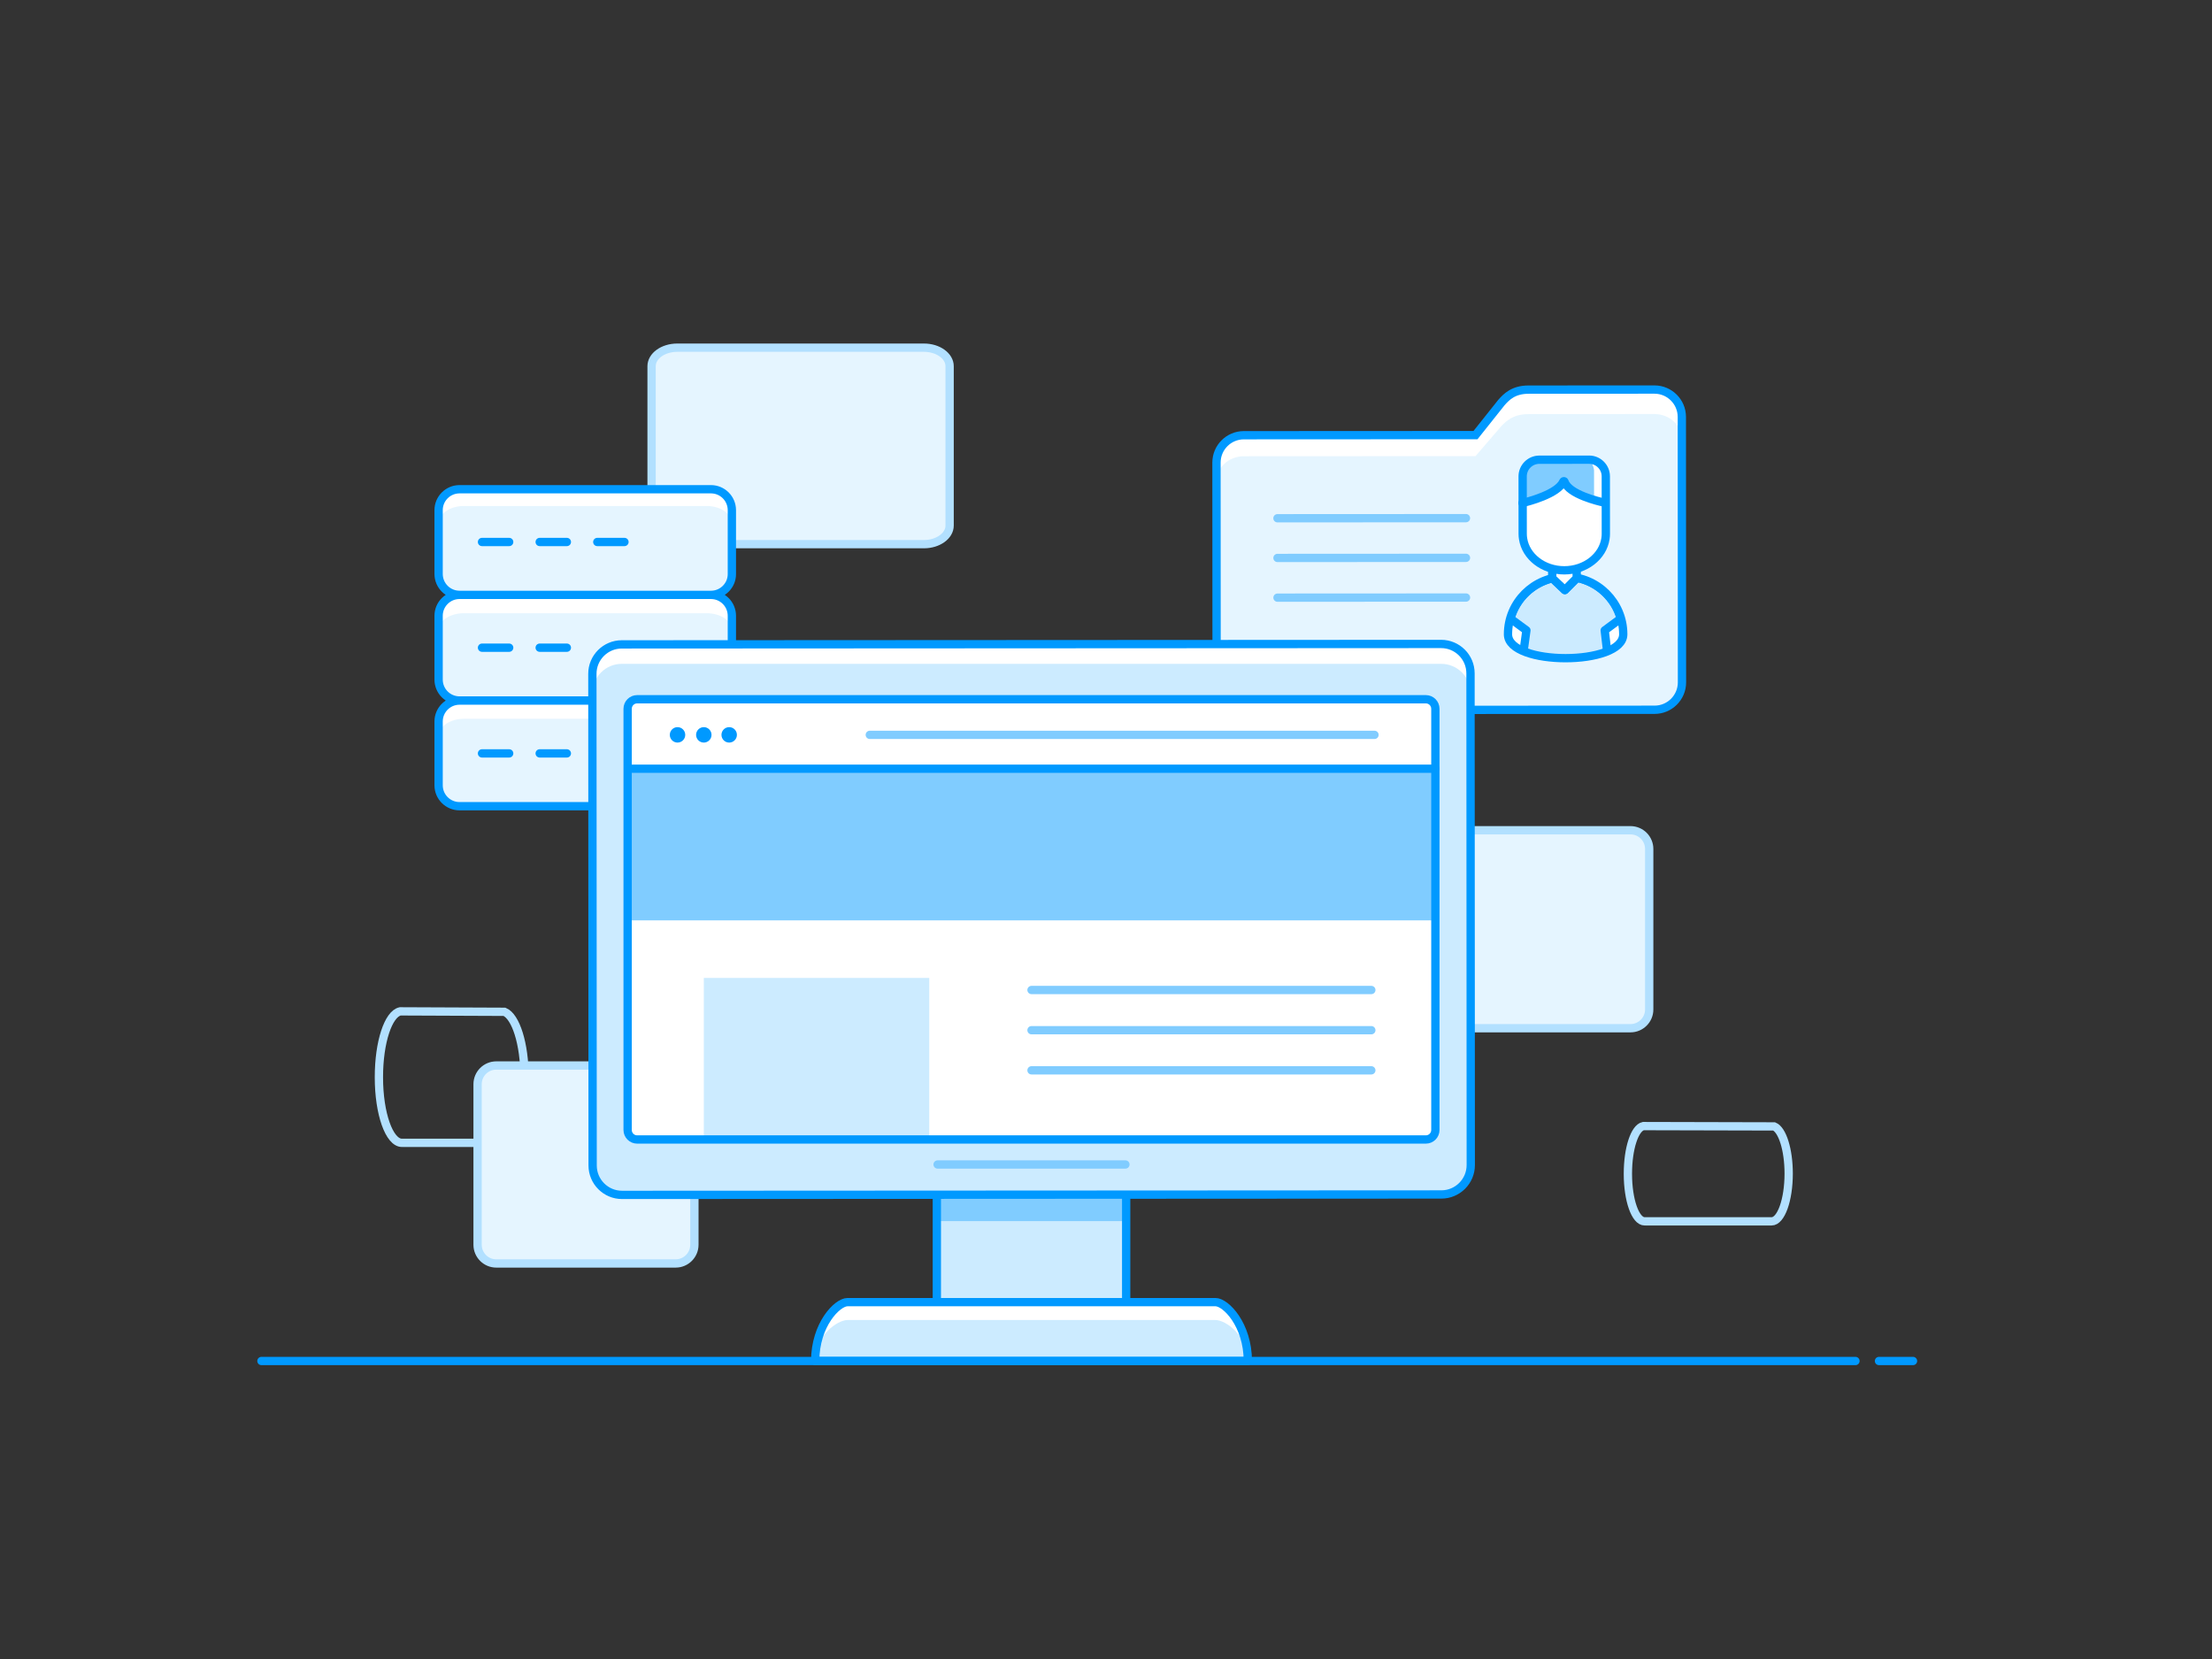 <?xml version="1.0" encoding="utf-8"?>
<!-- Generator: Adobe Illustrator 24.0.3, SVG Export Plug-In . SVG Version: 6.00 Build 0)  -->
<svg version="1.1" id="Laag_1" xmlns="http://www.w3.org/2000/svg" xmlns:xlink="http://www.w3.org/1999/xlink" x="0px" y="0px"
	 viewBox="0 0 400 300" style="enable-background:new 0 0 400 300;" xml:space="preserve">
<rect x="0" y="0" width="400" height="300" fill="#333333" stroke="none"/>
<style type="text/css">
	.st0{fill:none;stroke:#CCEBFF;stroke-width:1.5;stroke-linecap:round;stroke-linejoin:round;stroke-miterlimit:10;}
	.st1{fill:#D2EDFE;}
	.st2{fill:none;stroke:#D2EDFE;stroke-width:1.5;stroke-linecap:round;stroke-linejoin:round;stroke-miterlimit:10;}
	.st3{fill:#E5F5FF;}
	.st4{fill:#CCEBFF;}
	.st5{fill:none;stroke:#E5F5FF;stroke-width:13;stroke-miterlimit:10;stroke-dasharray:1.5,3;}
	.st6{fill:none;stroke:#0099FF;stroke-width:1.5;stroke-miterlimit:10;}
	.st7{fill:#80CCFF;}
	.st8{fill:none;stroke:#E5F5FF;stroke-width:13;stroke-miterlimit:10;}
	.st9{fill:none;stroke:#E5F5FF;stroke-width:13;stroke-miterlimit:10;stroke-dasharray:1.476,2.951;}
	.st10{fill:none;stroke:#0099FF;stroke-width:1.5;stroke-linecap:round;stroke-linejoin:round;stroke-miterlimit:10;}
	.st11{fill:none;stroke:#E5F5FF;stroke-width:1.5;stroke-miterlimit:10;}
	.st12{fill:#FFFFFF;stroke:#0099FF;stroke-width:1.5;stroke-linecap:round;stroke-linejoin:round;stroke-miterlimit:10;}
	.st13{fill:#FFFFFF;}
	.st14{fill:none;stroke:#CCEBFF;stroke-width:1.5;stroke-linecap:round;stroke-linejoin:round;stroke-miterlimit:10;}
	.st15{fill:#0099FF;}
	.st16{fill:none;stroke:#CCEBFF;stroke-width:1.5;stroke-miterlimit:10;}
	
		.st17{fill:#FFFFFF;stroke:#0099FF;stroke-width:1.5;stroke-linecap:round;stroke-linejoin:round;stroke-miterlimit:10;}
	.st18{fill:#E5F5FF;stroke:#0099FF;stroke-width:1.5;stroke-miterlimit:10;}
	.st19{fill:#FFFFFF;stroke:#0099FF;stroke-width:1.5;stroke-miterlimit:10;}
	.st20{fill:none;stroke:#CCEBFF;stroke-width:1.5;stroke-linecap:round;stroke-linejoin:round;stroke-miterlimit:10;}
	.st21{fill:none;stroke:#B2E0FF;stroke-width:1.5;stroke-linecap:round;stroke-linejoin:round;stroke-miterlimit:10;}
	.st22{fill:#B2E0FF;}
	.st23{clip-path:url(#SVGID_2_);fill:#FFFFFF;}
	.st24{fill:#E5F5FF;stroke:#B2E0FF;stroke-width:1.5;stroke-linecap:round;stroke-linejoin:round;stroke-miterlimit:10;}
	.st25{fill:none;stroke:#80CCFF;stroke-width:1.5;stroke-linecap:round;stroke-linejoin:round;stroke-miterlimit:10;}
	.st26{fill:#B2E0FF;stroke:#0099FF;stroke-width:1.5;stroke-miterlimit:10;}
	.st27{fill:none;}
	.st28{clip-path:url(#SVGID_10_);fill:#FFFFFF;}
	
		.st29{clip-path:url(#SVGID_10_);fill:#CCEBFF;stroke:#0099FF;stroke-width:1.5;stroke-linecap:round;stroke-linejoin:round;stroke-miterlimit:10;}
	.st30{fill:none;stroke:#B2E0FF;stroke-width:1.5;stroke-miterlimit:10;}
	.st31{opacity:0.6;fill:#80CCFF;}
	.st32{clip-path:url(#SVGID_12_);}
	.st33{clip-path:url(#SVGID_17_);fill:#FFFFFF;}
	
		.st34{clip-path:url(#SVGID_17_);fill:#CCEBFF;stroke:#0099FF;stroke-width:1.5;stroke-linecap:round;stroke-linejoin:round;stroke-miterlimit:10;}
	.st35{fill:#FFFFFF;stroke:#80CCFF;stroke-width:1.5;stroke-linecap:round;stroke-linejoin:round;stroke-miterlimit:10;}
	.st36{fill:#FFFFFF;stroke:#80CCFF;stroke-width:1.5;stroke-miterlimit:10;}
	.st37{clip-path:url(#SVGID_21_);fill:#FFFFFF;}
	.st38{clip-path:url(#SVGID_23_);fill:#E5F5FF;}
	.st39{clip-path:url(#SVGID_23_);}
	.st40{clip-path:url(#SVGID_23_);fill:none;stroke:#0099FF;stroke-width:1.5;stroke-miterlimit:10;}
	.st41{fill:#CCEBFF;stroke:#0099FF;stroke-width:1.5;stroke-linecap:round;stroke-linejoin:round;stroke-miterlimit:10;}
	.st42{opacity:0.9;fill:#80CCFF;}
	.st43{fill:#CCEBFF;stroke:#0099FF;stroke-width:1.5;stroke-miterlimit:10;}
	.st44{fill:none;stroke:#0099FF;stroke-width:1.31;stroke-linecap:round;stroke-linejoin:round;stroke-miterlimit:10;}
	.st45{fill:#80CCFF;stroke:#0099FF;stroke-width:1.5;stroke-linecap:round;stroke-linejoin:round;stroke-miterlimit:10;}
	.st46{opacity:0.5;fill:#E5F5FF;}
	.st47{fill:#FFFFFF;stroke:#CCEBFF;stroke-width:1.5;stroke-linecap:round;stroke-linejoin:round;stroke-miterlimit:10;}
	.st48{fill:none;stroke:#E5F5FF;stroke-width:7.68;stroke-miterlimit:10;stroke-dasharray:1.44,2.88;}
	.st49{fill:#80CCFF;stroke:#0099FF;stroke-width:1.5;stroke-miterlimit:10;}
	
		.st50{opacity:0.2;fill:none;stroke:#1CA7FC;stroke-width:5.76;stroke-linecap:round;stroke-linejoin:round;stroke-miterlimit:10;}
	.st51{fill:none;stroke:#0099FF;stroke-width:4.8;stroke-miterlimit:10;stroke-dasharray:1.44,1.44;}
	.st52{clip-path:url(#SVGID_25_);}
	.st53{clip-path:url(#SVGID_37_);fill:#B2E0FF;}
	
		.st54{fill:none;stroke:#0099FF;stroke-width:1.5;stroke-linecap:round;stroke-linejoin:round;stroke-miterlimit:10;stroke-dasharray:2.88,2.88;}
	.st55{fill:none;stroke:#99D6FF;stroke-width:1.5;stroke-linecap:round;stroke-linejoin:round;stroke-miterlimit:10;}
	.st56{fill:none;stroke:#66C2FF;stroke-width:1.5;stroke-linecap:round;stroke-linejoin:round;stroke-miterlimit:10;}
	.st57{fill:#B2E0FF;stroke:#0099FF;stroke-width:1.5;stroke-linecap:round;stroke-linejoin:round;stroke-miterlimit:10;}
	.st58{fill:#E5F5FF;stroke:#0099FF;stroke-width:1.5;stroke-linecap:round;stroke-linejoin:round;stroke-miterlimit:10;}
	.st59{fill:#E5F5FF;stroke:#66C2FF;stroke-width:1.5;stroke-linecap:round;stroke-linejoin:round;stroke-miterlimit:10;}
	.st60{fill:#FFFFFF;stroke:#66C2FF;stroke-width:1.5;stroke-linecap:round;stroke-linejoin:round;stroke-miterlimit:10;}
	.st61{fill:none;stroke:#E5F5FF;stroke-width:1.5;stroke-linecap:round;stroke-linejoin:round;stroke-miterlimit:10;}
	.st62{fill:#FFFFFF;stroke:#99D6FF;stroke-width:1.5;stroke-linecap:round;stroke-linejoin:round;stroke-miterlimit:10;}
	.st63{fill:#99D6FF;stroke:#0099FF;stroke-width:1.5;stroke-linecap:round;stroke-linejoin:round;stroke-miterlimit:10;}
	
		.st64{clip-path:url(#SVGID_45_);fill:#FFFFFF;stroke:#0099FF;stroke-width:1.5;stroke-linecap:round;stroke-linejoin:round;stroke-miterlimit:10;}
	
		.st65{clip-path:url(#SVGID_45_);fill:#80CCFF;stroke:#0099FF;stroke-width:1.5;stroke-linecap:round;stroke-linejoin:round;stroke-miterlimit:10;}
	.st66{clip-path:url(#SVGID_47_);}
	
		.st67{clip-path:url(#SVGID_49_);fill:#FFFFFF;stroke:#E5F5FF;stroke-width:1.5;stroke-linecap:round;stroke-linejoin:round;stroke-miterlimit:10;}
	.st68{fill:#FFFFFF;stroke:#E5F5FF;stroke-width:1.5;stroke-linecap:round;stroke-linejoin:round;stroke-miterlimit:10;}
	.st69{clip-path:url(#SVGID_51_);}
	.st70{clip-path:url(#SVGID_53_);fill:#80CCFF;}
	.st71{clip-path:url(#SVGID_55_);fill:none;}
	.st72{clip-path:url(#SVGID_57_);fill:none;}
	.st73{clip-path:url(#SVGID_59_);}
	.st74{clip-path:url(#SVGID_61_);fill:#FFFFFF;}
	.st75{fill-rule:evenodd;clip-rule:evenodd;fill:#CCEBFF;}
	.st76{fill:#FFFFFF;stroke:#0099FF;stroke-width:1.5;stroke-linejoin:round;stroke-miterlimit:10;}
	.st77{fill:#B2E0FF;stroke:#66C2FF;stroke-width:1.5;stroke-linecap:round;stroke-linejoin:round;stroke-miterlimit:10;}
</style>
<g>
	<g>
		<path id="SVGID_16_" class="st13" d="M224.93,78.702l41.888-0.022l4.684-5.886
			c0.942-1.07,2.195-2.338,4.925-2.339l22.746-0.012
			c2.731-0.001,4.956,2.221,4.957,4.952l0.025,47.997
			c0.001,2.731-2.221,4.956-4.952,4.957l-74.247,0.039
			c-2.731,0.001-4.956-2.221-4.957-4.952l-0.021-39.777
			C219.976,80.928,222.185,78.703,224.93,78.702z"/>
	</g>
	<g>
		<defs>
			<path id="SVGID_7_" d="M224.93,78.702l41.888-0.022l4.684-5.886
				c0.942-1.07,2.195-2.338,4.925-2.339l22.746-0.012
				c2.731-0.001,4.956,2.221,4.957,4.952l0.025,47.997
				c0.001,2.731-2.221,4.956-4.952,4.957l-74.247,0.039
				c-2.731,0.001-4.956-2.221-4.957-4.952l-0.021-39.777
				C219.976,80.928,222.185,78.703,224.93,78.702z"/>
		</defs>
		<clipPath id="SVGID_2_">
			<use xlink:href="#SVGID_7_"  style="overflow:visible;"/>
		</clipPath>
	</g>
	<g>
		<path id="SVGID_14_" class="st3" d="M224.932,82.502l41.888-0.022l4.684-5.436
			c0.943-0.988,2.195-2.159,4.925-2.16l22.746-0.012
			c2.731-0.001,4.956,2.051,4.957,4.573l0.023,44.326
			c0.001,2.522-2.221,4.577-4.952,4.578l-74.247,0.039
			c-2.731,0.001-4.956-2.051-4.957-4.573l-0.019-36.734
			C219.978,84.559,222.187,82.504,224.932,82.502z"/>
	</g>
	<g>
		<path id="SVGID_15_" class="st6" d="M224.93,78.702l41.888-0.022l4.684-5.886
			c0.942-1.07,2.195-2.338,4.925-2.339l22.746-0.012
			c2.731-0.001,4.956,2.221,4.957,4.952l0.025,47.997
			c0.001,2.731-2.221,4.956-4.952,4.957l-74.247,0.039
			c-2.731,0.001-4.956-2.221-4.957-4.952l-0.021-39.777
			C219.976,80.928,222.185,78.703,224.93,78.702z"/>
	</g>
	<g>
		<path class="st25" d="M265.094,93.699l-34.09,0.018"/>
		<path class="st25" d="M265.098,100.877l-34.09,0.018 M265.102,108.056l-34.09,0.018"/>
	</g>
	<g>
		<g>
			<defs>
				<path id="SVGID_9_" d="M272.691,114.708c-0.003-5.756,4.661-10.425,10.417-10.428
					s10.425,4.661,10.428,10.417S272.694,120.465,272.691,114.708z"/>
			</defs>
			<clipPath id="SVGID_4_">
				<use xlink:href="#SVGID_9_"  style="overflow:visible;"/>
			</clipPath>
			<circle style="clip-path:url(#SVGID_4_);fill:#FFFFFF;" cx="283.114" cy="114.703" r="10.423"/>
			
				<path style="clip-path:url(#SVGID_4_);fill:#CCEBFF;stroke:#0099FF;stroke-width:1.5;stroke-linecap:round;stroke-linejoin:round;stroke-miterlimit:10;" d="
				M275.022,121.335l1.003-7.351l-2.869-2.113c0.993-3.622,3.911-6.444,7.588-7.303
				l2.245,2.135l2.156-2.163l-0-0.047c3.829,0.765,6.892,3.644,7.923,7.368
				l-2.888,2.129l0.852,7.337c0,0-2.605,3.796-7.904,3.799
				C277.829,125.128,275.022,121.335,275.022,121.335z"/>
			<use xlink:href="#SVGID_9_"  style="overflow:visible;fill:none;stroke:#0099FF;stroke-width:1.5;stroke-miterlimit:10;"/>
		</g>
		<path class="st10" d="M285.117,104.493c-0.659-0.133-1.344-0.202-2.041-0.201"/>
		<path class="st10" d="M283.075,104.291c-0.81,0-1.602,0.096-2.36,0.277"/>
		<polygon class="st12" points="285.116,102.671 285.117,104.54 282.96,106.703 280.716,104.568 
			280.69,104.542 280.689,102.324 		"/>
		<path class="st13" d="M275.313,86.14l0.006,11.011c0,0.301,0.023-0.019,0.07,0.272
			c0.493,3.227,3.642,5.712,7.451,5.71c3.809-0.002,6.955-2.49,7.445-5.717
			c0.047-0.291,0.07,0.029,0.07-0.272l-0.006-11.011
			c-0.001-1.654-1.355-3.006-3.009-3.005l-9.021,0.005
			C276.664,83.132,275.312,84.486,275.313,86.14z"/>
		<path class="st7" d="M275.32,90.88c0,0,5.834-0.928,7.475-4.164
			c0.977,2.471,5.462,3.508,5.462,3.508l-0.003-5.18c0,0-0.025-0.74-0.712-1.772
			c-2.391-0.094-9.779,0.035-9.779,0.035s-2.478,0.952-2.477,3.071
			C275.288,88.497,275.32,90.88,275.32,90.88z"/>
		<path class="st10" d="M275.344,86.139l0.006,10.396c0,0.301,0.023,0.596,0.071,0.887
			c0.493,3.227,3.642,5.712,7.451,5.709c3.809-0.002,6.955-2.49,7.445-5.717
			c0.047-0.291,0.07-0.586,0.07-0.887l-0.006-10.396
			c-0.001-1.654-1.355-3.006-3.009-3.005l-9.021,0.005
			C276.696,83.132,275.344,84.486,275.344,86.139z"/>
		<path class="st10" d="M275.31,90.953c0.999-0.238,6.379-1.611,7.369-3.861
			c0.049-0.111,0.203-0.104,0.241,0.011c0.765,2.297,6.19,3.572,7.193,3.789"/>
	</g>
</g>
<path class="st30" d="M72.367,182.887c-2.154,0.461-3.848,5.587-3.848,11.865v0.092
	c0,6.52,1.866,11.819,4.17,11.819c0.035,0,0.069-0.012,0.104-0.012
	c0.023,0,0.046,0.012,0.081,0.012h17.717c2.35,0,4.262-5.334,4.262-11.911
	c0-5.979-1.578-10.932-3.629-11.785L72.367,182.887z"/>
<path class="st30" d="M297.162,203.634c-1.56,0.334-2.787,4.047-2.787,8.595v0.067
	c0,4.723,1.352,8.562,3.021,8.562c0.025,0,0.05-0.008,0.075-0.008
	c0.017,0,0.033,0.008,0.058,0.008h22.834c1.702,0,3.088-3.864,3.088-8.629
	c0-4.331-1.143-7.919-2.629-8.537L297.162,203.634z"/>
<path class="st24" d="M167.07,98.401h-44.592c-2.581,0-4.651-1.507-4.651-3.358V66.229
	c0-1.863,2.087-3.358,4.651-3.358h44.592c2.581,0,4.651,1.507,4.651,3.358v28.813
	C171.721,96.894,169.634,98.401,167.07,98.401z"/>
<g>
	<path class="st13" d="M132.358,104.881V91.148c0-1.479-1.212-2.677-2.677-2.677H81.993
		c-1.479,0-2.677,1.212-2.677,2.677v13.747c0,1.479,1.212,2.677,2.677,2.677
		c-1.479,0-2.677,1.212-2.677,2.677v13.747c0,1.479,1.212,2.677,2.677,2.677
		c-1.479,0-2.677,1.212-2.677,2.677v13.747c0,1.479,1.212,2.677,2.677,2.677h47.675
		c1.479,0,2.677-1.212,2.677-2.677v-13.734c0-1.479-1.212-2.677-2.677-2.677
		c1.479,0,2.677-1.212,2.677-2.677v-13.76c0-1.479-1.212-2.677-2.677-2.677
		C131.146,107.572,132.358,106.36,132.358,104.881z"/>
	<path class="st3" d="M127.796,126.26H83.878c-2.513-0.006-4.547-1.36-4.556-3.033v-9.303
		c0.009-1.673,2.043-3.027,4.556-3.033h43.918
		c2.513,0.006,4.547,1.36,4.556,3.033v9.303
		C132.368,124.888,130.307,126.26,127.796,126.26z"/>
	<path class="st3" d="M127.796,146.04H83.878c-2.513-0.006-4.547-1.422-4.556-3.17v-9.722
		c0.009-1.748,2.043-3.164,4.556-3.17h43.918
		c2.513,0.006,4.547,1.422,4.556,3.17v9.722
		C132.368,144.607,130.307,146.04,127.796,146.04z"/>
	<path class="st3" d="M127.796,107.559H83.878c-2.513-0.006-4.547-1.422-4.556-3.17V94.667
		c0.009-1.748,2.043-3.164,4.556-3.17h43.918
		c2.513,0.006,4.547,1.422,4.556,3.17v9.722
		C132.368,106.125,130.307,107.559,127.796,107.559z"/>
	<path class="st10" d="M128.575,107.572H83.085c-2.079-0.007-3.762-1.691-3.77-3.77V92.24
		c0.007-2.079,1.691-3.762,3.77-3.77h45.49
		c2.079,0.007,3.762,1.691,3.77,3.77v11.562
		C132.358,105.867,130.653,107.572,128.575,107.572z M87.161,98.008h4.915
		 M97.591,98.008h4.915 M108.008,98.008h4.915 M128.575,126.674H83.085
		c-2.079-0.007-3.762-1.691-3.77-3.77v-11.562
		c0.007-2.079,1.691-3.762,3.77-3.77h45.49
		c2.079,0.007,3.762,1.691,3.77,3.77v11.562
		C132.358,124.982,130.653,126.674,128.575,126.674z M87.161,117.123h4.915
		 M97.591,117.123h4.915 M128.575,145.789H83.085
		c-2.079-0.007-3.762-1.691-3.77-3.77v-11.562
		c0.007-2.079,1.691-3.762,3.77-3.77h45.49
		c2.079,0.007,3.762,1.691,3.77,3.77v11.562
		C132.358,144.084,130.653,145.789,128.575,145.789z"/>
	<g>
		<path class="st10" d="M87.161,136.238h4.915 M97.591,136.238h4.915 M108.008,136.238h4.915"/>
	</g>
</g>
<path class="st24" d="M294.846,185.934h-32.438c-1.877,0-3.384-1.518-3.384-3.384v-29.03
	c0-1.877,1.518-3.384,3.384-3.384h32.438c1.877,0,3.384,1.518,3.384,3.384v29.03
	C298.229,184.415,296.711,185.934,294.846,185.934z"/>
<path class="st24" d="M122.185,228.474H89.747c-1.877,0-3.384-1.518-3.384-3.384v-29.03
	c0-1.877,1.518-3.384,3.384-3.384h32.438c1.877,0,3.384,1.518,3.384,3.384v29.03
	C125.569,226.956,124.05,228.474,122.185,228.474z"/>
<rect x="169.41" y="215.204" class="st4" width="34.237" height="24.364"/>
<rect x="169.41" y="215.204" class="st7" width="34.237" height="5.61"/>
<rect x="169.41" y="215.204" class="st10" width="34.237" height="24.364"/>
<path class="st13" d="M260.644,215.997l-148.154,0.079
	c-2.938,0.002-5.322-2.379-5.323-5.318l-0.047-88.909
	c-0.002-2.938,2.379-5.322,5.318-5.323l148.154-0.079
	c2.939-0.002,5.322,2.379,5.323,5.318l0.047,88.909
	C265.964,213.612,263.583,215.995,260.644,215.997z"/>
<path class="st4" d="M260.606,216.026H112.452c-2.938,0-5.321-2.382-5.321-5.321v-85.341
	c0-2.938,2.382-5.321,5.321-5.321H260.606c2.938,0,5.321,2.382,5.321,5.321v85.341
	C265.926,213.644,263.544,216.026,260.606,216.026z"/>
<path class="st13" d="M153.262,235.465h66.535c1.881,0,5.849,4.114,5.849,10.647v0
	h-78.233v-0C147.414,239.579,151.382,235.465,153.262,235.465z"/>
<path class="st4" d="M153.262,238.704h66.535c1.881,0,5.849,2.862,5.849,7.409l0,0h-78.233l0,0
	C147.413,241.566,151.381,238.704,153.262,238.704z"/>
<path class="st10" d="M260.644,215.997l-148.154,0.079
	c-2.938,0.002-5.322-2.379-5.323-5.318l-0.047-88.909
	c-0.002-2.938,2.379-5.322,5.318-5.323l148.154-0.079
	c2.939-0.002,5.322,2.379,5.323,5.318l0.047,88.909
	C265.964,213.612,263.583,215.995,260.644,215.997z"/>
<path class="st10" d="M153.262,235.466h66.535c1.881,0,5.849,4.113,5.849,10.647v0
	h-78.233v-0C147.414,239.579,151.382,235.466,153.262,235.466z"/>
<line class="st25" x1="203.511" y1="210.576" x2="169.546" y2="210.576"/>
<path class="st13" d="M115.219,206.056h142.619c0.952,0,1.723-0.772,1.723-1.723v-76.164
	c0-0.952-0.772-1.723-1.723-1.723H115.219c-0.952,0-1.723,0.772-1.723,1.723v76.164
	C113.496,205.285,114.268,206.056,115.219,206.056z"/>
<line class="st10" x1="47.276" y1="246.112" x2="335.525" y2="246.112"/>
<line class="st10" x1="339.781" y1="246.112" x2="345.932" y2="246.112"/>
<g>
	<path class="st4" d="M127.271,176.842h40.767v28.595h-40.767V176.842z"/>
</g>
<path class="st7" d="M113.543,139.009h146.018v27.422H113.543V139.009z"/>
<path class="st10" d="M114.403,139.009h145.158"/>
<line class="st25" x1="157.285" y1="132.886" x2="248.552" y2="132.886"/>
<line class="st25" x1="186.529" y1="179.023" x2="247.979" y2="179.023"/>
<line class="st25" x1="186.529" y1="186.293" x2="247.979" y2="186.293"/>
<line class="st25" x1="186.529" y1="193.549" x2="247.979" y2="193.549"/>
<g>
	<circle class="st15" cx="122.517" cy="132.886" r="1.396"/>
	<circle class="st15" cx="127.271" cy="132.886" r="1.396"/>
	<circle class="st15" cx="131.86" cy="132.886" r="1.396"/>
</g>
<path class="st10" d="M115.219,206.056h142.619c0.952,0,1.723-0.772,1.723-1.723v-76.164
	c0-0.952-0.772-1.723-1.723-1.723H115.219c-0.952,0-1.723,0.772-1.723,1.723v76.164
	C113.496,205.285,114.268,206.056,115.219,206.056z"/>
</svg>
